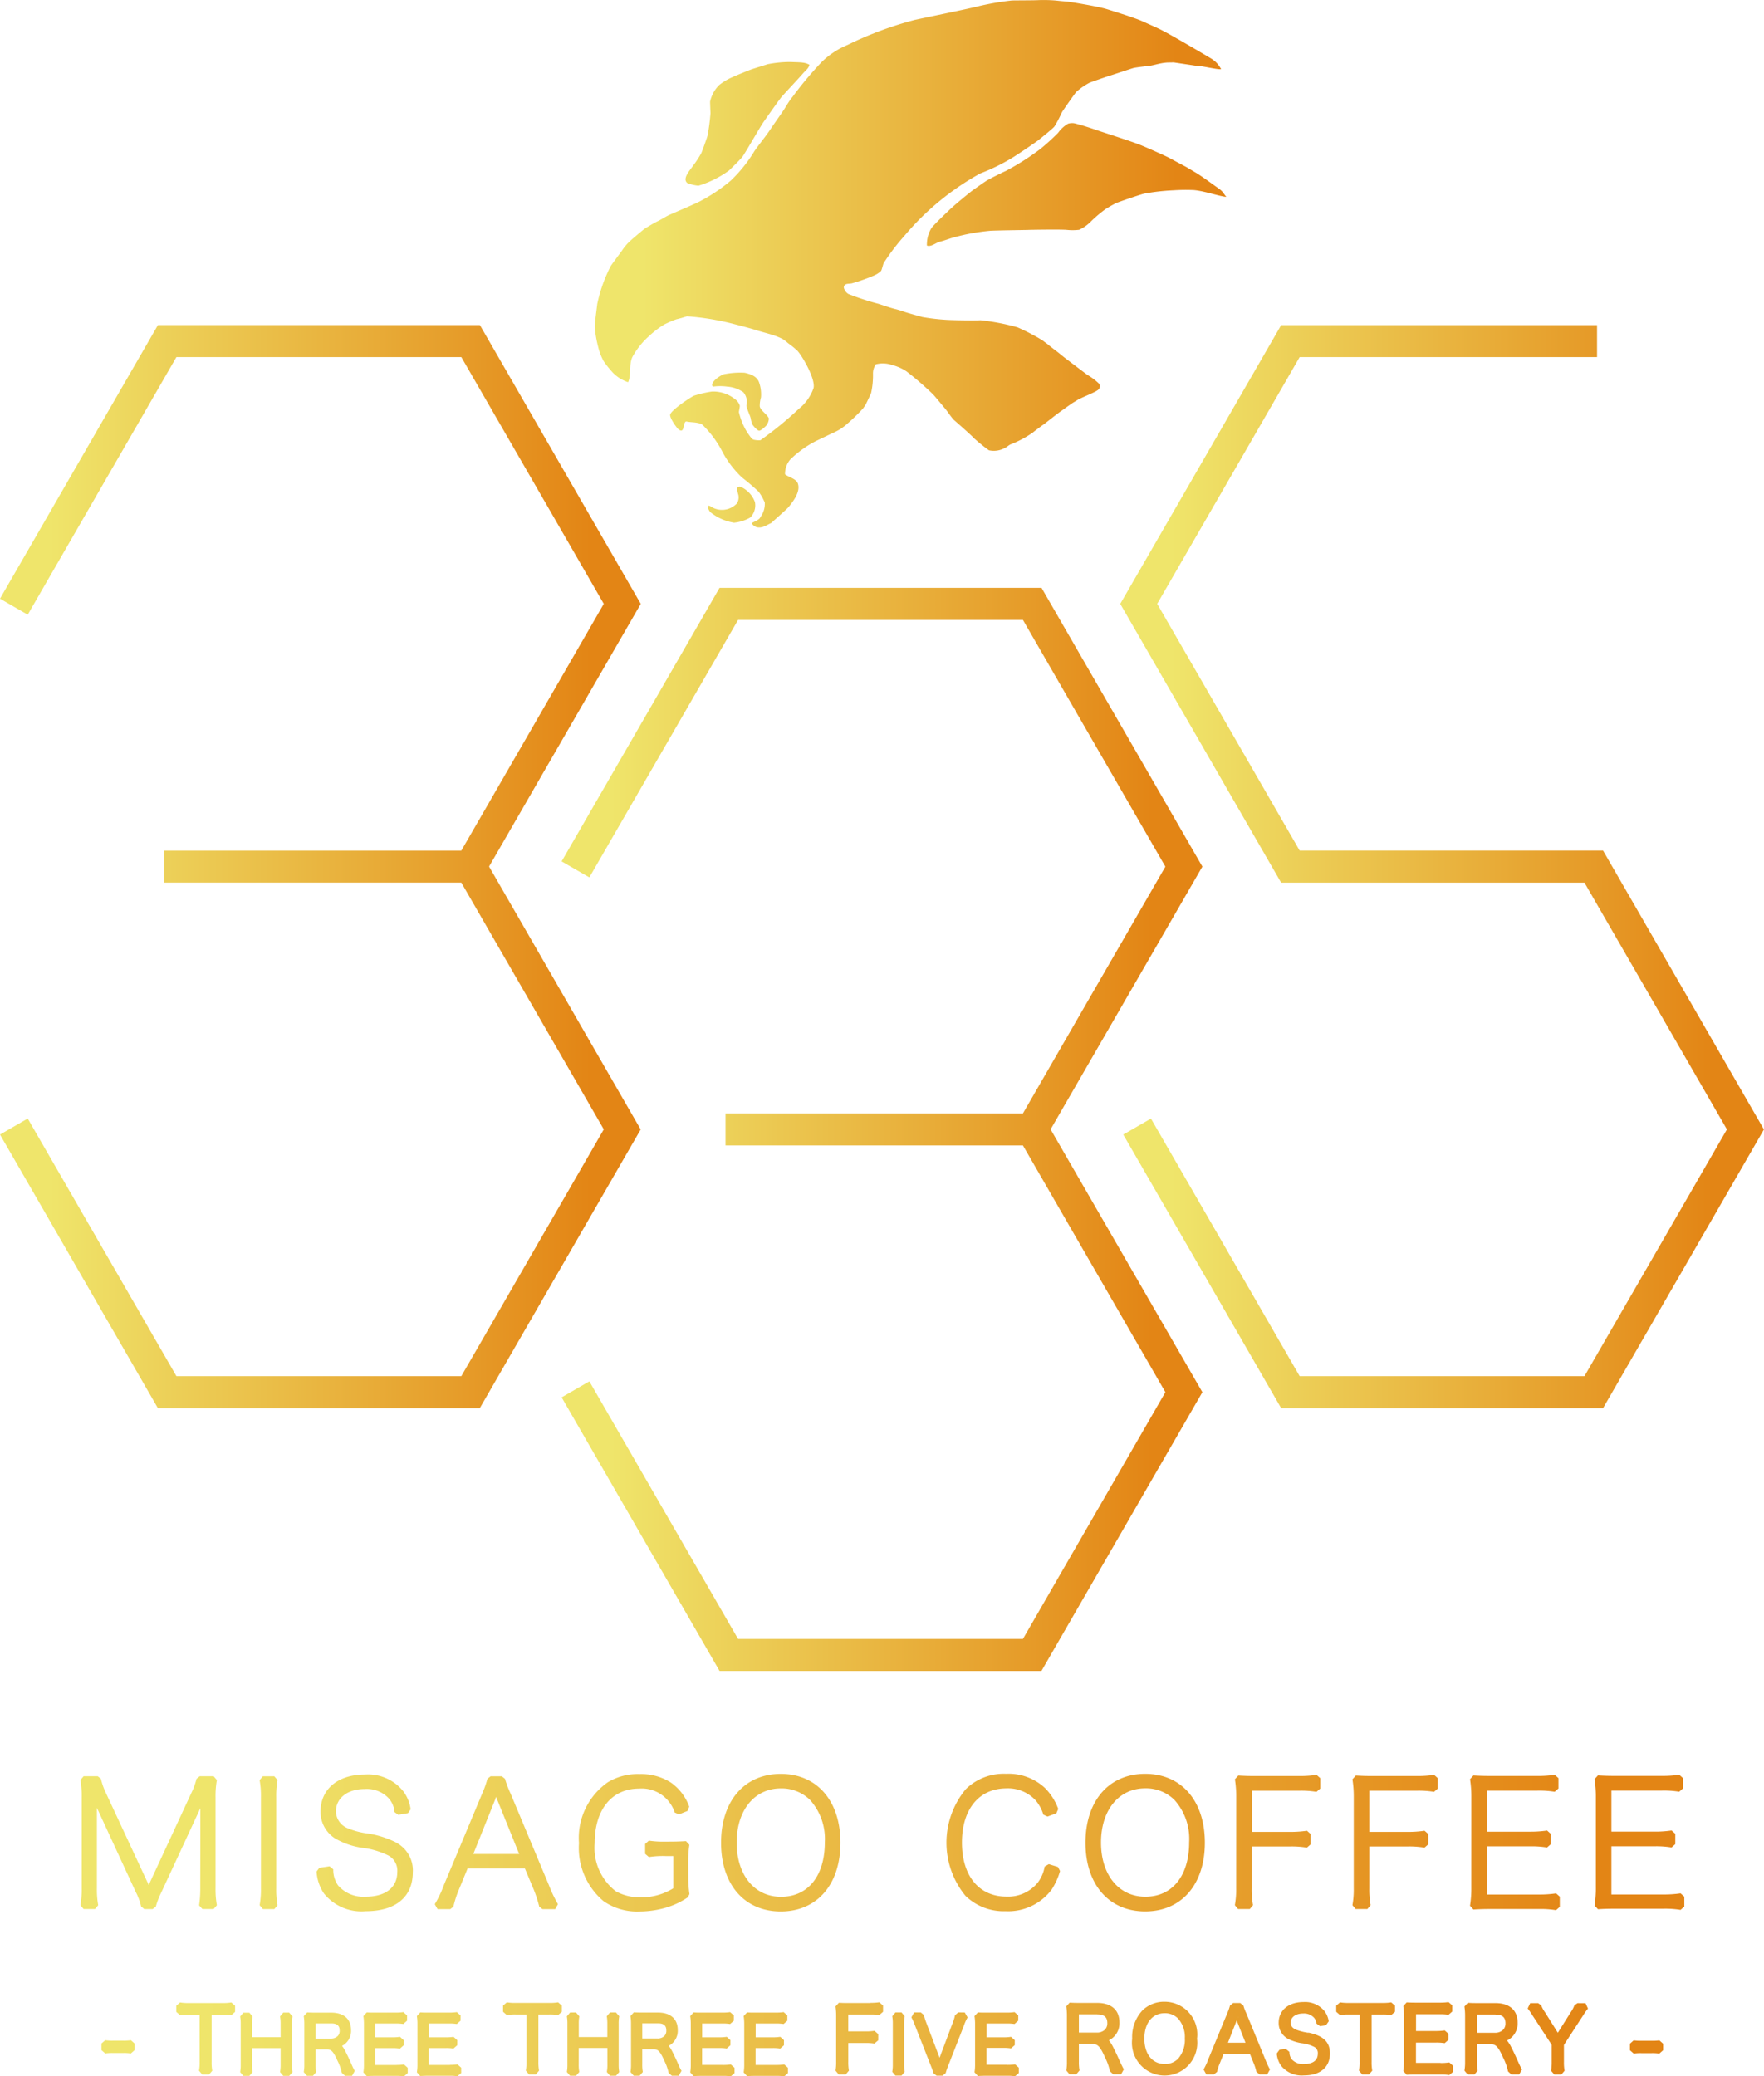 <svg height="125.938" viewBox="0 0 107 125.938" width="107" xmlns="http://www.w3.org/2000/svg" xmlns:xlink="http://www.w3.org/1999/xlink"><linearGradient id="a" gradientUnits="objectBoundingBox" x1=".921" x2=".078" y1="1" y2="1"><stop offset="0" stop-color="#e38515"/><stop offset="1" stop-color="#efe56b"/></linearGradient><g fill="url(#a)"><path d="m126.325 3.784c-.17.008-.329 0-.473.015-.435.042-.728.17-1.115.209-.094.009-.574.061-.823.11-.083.016-1.067.348-1.386.448-.342.108-1.216.411-1.3.45a3.91 3.91 0 0 0 -.811.562c-.065.069-.8 1.107-.874 1.245a7.64 7.64 0 0 1 -.443.843c-.1.134-.82.705-.969.829-.127.1-1.257.878-1.69 1.133a11.88 11.88 0 0 1 -1.843.891 16.188 16.188 0 0 0 -4.61 3.794 12.775 12.775 0 0 0 -1.25 1.642c-.046.1-.11.409-.163.481a1.485 1.485 0 0 1 -.463.291 11.014 11.014 0 0 1 -1.3.457c-.21.045-.464-.02-.494.246a.6.6 0 0 0 .282.4 15.932 15.932 0 0 0 1.816.594c.118.036.78.265 1.022.318a5.712 5.712 0 0 1 .552.169c.193.07.9.261 1.094.317a12.624 12.624 0 0 0 1.4.167c.34.029 1.807.051 2.125.028a13.381 13.381 0 0 1 2.244.429 12.61 12.61 0 0 1 1.515.789c.112.093.3.216.392.3.115.1.641.49.729.573.109.1 1.167.893 1.6 1.223a3.421 3.421 0 0 1 .732.554.272.272 0 0 1 -.052.331c-.153.163-1.06.492-1.326.668-.089.059-.2.12-.272.168-.114.075-.614.434-.753.534-.238.169-.882.685-.976.749-.168.117-.592.433-.655.492a6.4 6.4 0 0 1 -1.321.708c-.134.048-.24.168-.373.228a1.4 1.4 0 0 1 -.967.144 10.025 10.025 0 0 1 -.926-.751c-.174-.193-1-.915-1.212-1.1-.211-.232-.359-.488-.564-.727-.091-.105-.53-.643-.681-.806a18.587 18.587 0 0 0 -1.616-1.4 2.877 2.877 0 0 0 -.91-.4 1.687 1.687 0 0 0 -.955-.031.96.96 0 0 0 -.173.537 5 5 0 0 1 -.113 1.2c-.028.078-.268.575-.3.645-.057.114-.13.2-.181.282a10.562 10.562 0 0 1 -.962.935 2.965 2.965 0 0 1 -.8.526c-.165.074-.909.437-1.112.529a6.493 6.493 0 0 0 -1.55 1.118 1.337 1.337 0 0 0 -.316.9c.279.2.683.27.782.569.17.517-.345 1.135-.562 1.41-.094.12-.834.761-1.054.971-.29.125-.529.328-.869.258-.131-.027-.395-.219-.264-.282.442-.21.42-.24.505-.381a1.315 1.315 0 0 0 .232-.835 3.1 3.1 0 0 0 -.369-.653 12.514 12.514 0 0 0 -1-.856 5.99 5.99 0 0 1 -1.171-1.513 6.338 6.338 0 0 0 -1.176-1.632c-.186-.242-.764-.193-1.013-.257s-.11.7-.431.518c-.127-.071-.148-.124-.27-.283-.088-.114-.343-.518-.31-.656.069-.282 1.253-1.066 1.451-1.149a6.769 6.769 0 0 1 1.09-.252 2.136 2.136 0 0 1 1.384.453.8.8 0 0 1 .3.4c.012.084-.053.327-.052.4a4 4 0 0 0 .519 1.248c.094.124.238.37.358.416a1.388 1.388 0 0 0 .425.036 21.208 21.208 0 0 0 2.312-1.886 2.81 2.81 0 0 0 .91-1.27c.143-.563-.737-2.048-1.007-2.3a6.162 6.162 0 0 0 -.532-.427 3.4 3.4 0 0 0 -.328-.254 4.369 4.369 0 0 0 -.6-.244c-.364-.116-.719-.2-1.026-.3-.389-.126-1.331-.365-1.415-.387a15.839 15.839 0 0 0 -2.77-.449c-.127.048-.553.166-.64.181a7.751 7.751 0 0 0 -.735.315 5.741 5.741 0 0 0 -.96.739 4.668 4.668 0 0 0 -.986 1.258c-.209.52-.047 1.044-.246 1.505a2.3 2.3 0 0 1 -.9-.55 6.164 6.164 0 0 1 -.58-.717 3.385 3.385 0 0 1 -.333-.856 6.934 6.934 0 0 1 -.212-1.24c0-.234.136-1.216.151-1.378a9.052 9.052 0 0 1 .819-2.306c.043-.074.538-.738.672-.921a3.37 3.37 0 0 1 .45-.548c.229-.213.844-.728.923-.785s.605-.37.786-.456c.215-.1.416-.237.63-.346s1.559-.663 1.979-.886a10.165 10.165 0 0 0 1.846-1.243 8.6 8.6 0 0 0 1.432-1.788c.327-.473.657-.85.98-1.337.154-.232.656-.945.737-1.066.206-.308.357-.6.586-.877a21.893 21.893 0 0 1 1.788-2.135 4.934 4.934 0 0 1 1.552-1.02 21.628 21.628 0 0 1 4.07-1.517c.723-.158 3.36-.693 3.912-.84a16.742 16.742 0 0 1 1.994-.341c.321-.007 1.481-.006 1.644-.023a9.111 9.111 0 0 1 1 .025c.342.038.393.041.713.067.125.01 1.84.286 2.384.453.471.144 1.418.452 1.521.49.212.079.464.161.661.254.121.057.94.414 1.154.53.689.348 3.018 1.728 3.04 1.746a1.6 1.6 0 0 1 .568.622c-.169.049-1.242-.218-1.36-.181m-24.065-.22c-.11-.015-.7-.032-.783-.032a7.157 7.157 0 0 0 -1.3.135c-.225.076-.9.28-1.01.322s-1.067.418-1.411.6a3.992 3.992 0 0 0 -.513.339 2.029 2.029 0 0 0 -.554 1.008c0 .127.019.57.025.7a13.187 13.187 0 0 1 -.172 1.34c-.044.169-.308.9-.384 1.079a5.917 5.917 0 0 1 -.484.744c-.186.28-.713.824-.35 1.085a2.579 2.579 0 0 0 .661.152 6.223 6.223 0 0 0 1.857-.925c.174-.17.732-.713.819-.844.269-.4 1.063-1.793 1.245-2.057s.892-1.271 1.078-1.51c.131-.169 1.049-1.135 1.336-1.47.137-.16.343-.3.394-.53a1.047 1.047 0 0 0 -.453-.133m25.273 7.638c-.064-.051-.534-.382-.605-.436-.126-.094-.614-.429-.756-.511s-.565-.339-.64-.378c-.159-.083-.848-.454-1.031-.552-.14-.076-1.312-.608-1.783-.791-.655-.253-2.414-.811-2.614-.884-.221-.081-.773-.256-.874-.282-.191-.049-.33-.1-.483-.127a.819.819 0 0 0 -.347.033 1.925 1.925 0 0 0 -.6.551 13.5 13.5 0 0 1 -1.092.99 15.564 15.564 0 0 1 -2.087 1.326c-.193.084-1 .483-1.182.6-.22.146-.595.407-.886.62-.075.055-1 .8-1.348 1.139-.149.144-.875.829-1.089 1.1a1.92 1.92 0 0 0 -.275 1.063c.252.1.549-.178.782-.233s.67-.216.778-.241a12.5 12.5 0 0 1 2.3-.424c.554-.025 2.111-.044 2.3-.051.251-.009 1.74-.032 2.278-.006a3.523 3.523 0 0 0 .794 0 2.434 2.434 0 0 0 .748-.538 7.864 7.864 0 0 1 .849-.715 6.977 6.977 0 0 1 .666-.377c.173-.071 1.281-.458 1.688-.567a13.222 13.222 0 0 1 1.781-.2 11.326 11.326 0 0 1 1.22-.014c.645.054 1.491.363 1.973.414-.267-.353-.193-.3-.462-.517m-27.835 13.197a1.753 1.753 0 0 1 .074-.516 2.213 2.213 0 0 0 -.131-.958c-.151-.322-.444-.44-.857-.539a4.934 4.934 0 0 0 -1.27.094c-.251.086-.872.513-.661.748a3.231 3.231 0 0 1 .883 0 1.945 1.945 0 0 1 .967.34.9.9 0 0 1 .2.731c-.042.119.028.24.058.339.022.074.161.39.187.505a2 2 0 0 0 .09.357c.05.094.3.384.418.4.1.011.367-.231.452-.328a.775.775 0 0 0 .144-.416c-.1-.254-.536-.491-.556-.751m-1.533 7.073a2.444 2.444 0 0 0 .954-.308 1.036 1.036 0 0 0 .289-.937 1.568 1.568 0 0 0 -.479-.684 1.307 1.307 0 0 0 -.415-.25c-.277-.024-.171.235-.141.4a.7.7 0 0 1 -.054.608 1.241 1.241 0 0 1 -1.529.23c-.387-.274-.2.188-.093.3a3.05 3.05 0 0 0 1.468.647" transform="translate(-55.136 .001)"/><path d="m38.867 66.767-9.7-16.81-.057-.1h-19.53l-9.58 16.596 1.682.971 9.018-15.624h17.283l8.641 14.966-8.641 14.967h-18.04v1.942h18.04l8.641 14.966-8.641 14.967h-17.283l-9.018-15.623-1.682.971 9.523 16.5.057.1h19.52l9.762-16.909-9.196-15.947z" transform="translate(0 -30.14)"/><path d="m125.006 107.064-9.7-16.81-.057-.1h-19.53l-9.58 16.594 1.682.971 9.02-15.619h17.28l8.641 14.966-8.641 14.966h-18.039v1.943h18.039l8.641 14.966-8.641 14.966h-17.28l-9.02-15.623-1.682.971 9.523 16.495.057.1h19.525l9.762-16.908-9.206-15.942z" transform="translate(-52.072 -54.5)"/><path d="m201.161 81.832-.057-.1h-18.404l-8.641-14.966 8.641-14.966h18.039v-1.941h-19.16l-9.761 16.908 9.7 16.81.057.1h18.4l8.641 14.966-8.641 14.967h-17.275l-9.02-15.623-1.68.969 9.523 16.5.057.1h19.52l9.761-16.909z" transform="translate(-103.866 -30.14)"/><path d="m19.611 274.129-2.355 5.082a4.932 4.932 0 0 0 -.349.894l-.191.148h-.506l-.195-.164a3.6 3.6 0 0 0 -.326-.879l-2.354-5.1v4.869a5.305 5.305 0 0 0 .079 1.038l-.195.232h-.689l-.195-.23a5.452 5.452 0 0 0 .079-1.039v-5.505a5.593 5.593 0 0 0 -.079-1.05l.195-.231h.855l.193.153a4.116 4.116 0 0 0 .315.887l2.585 5.555 2.573-5.552a4.218 4.218 0 0 0 .326-.885l.193-.158h.846l.195.231a5.508 5.508 0 0 0 -.08 1.05v5.505a5.362 5.362 0 0 0 .08 1.039l-.195.231h-.681l-.2-.225a6.894 6.894 0 0 0 .07-1.045zm3.6 5.892.195.232h.691l.195-.232a5.237 5.237 0 0 1 -.079-1.038v-5.516a5.305 5.305 0 0 1 .079-1.038l-.195-.232h-.697l-.195.232a5.338 5.338 0 0 1 .079 1.038v5.516a5.267 5.267 0 0 1 -.079 1.038m8.325-3.785a5.641 5.641 0 0 0 -1.857-.581 4.555 4.555 0 0 1 -1.108-.3 1.129 1.129 0 0 1 -.732-1.017c0-.819.7-1.369 1.751-1.369a1.828 1.828 0 0 1 1.467.579 1.447 1.447 0 0 1 .338.822l.229.163.587-.1.159-.234a2.286 2.286 0 0 0 -.458-1.109 2.733 2.733 0 0 0 -2.313-1c-1.636 0-2.693.883-2.693 2.25a1.9 1.9 0 0 0 .871 1.618 4.5 4.5 0 0 0 1.657.576 4.87 4.87 0 0 1 1.6.474 1.046 1.046 0 0 1 .528 1c0 .935-.716 1.493-1.916 1.493a2.041 2.041 0 0 1 -1.673-.679 1.642 1.642 0 0 1 -.294-.981l-.227-.184-.619.093-.167.221a2.644 2.644 0 0 0 .446 1.334 2.92 2.92 0 0 0 2.533 1.075c1.816 0 2.858-.861 2.858-2.363a1.9 1.9 0 0 0 -.973-1.778m7.774 1.553h-3.48l-.537 1.31a6.1 6.1 0 0 0 -.32 1l-.193.154h-.768l-.17-.3a6.421 6.421 0 0 0 .543-1.139l2.331-5.569a6.132 6.132 0 0 0 .32-.9l.192-.152h.68l.193.153a6.026 6.026 0 0 0 .341.9l2.329 5.567a7.774 7.774 0 0 0 .543 1.138l-.168.3h-.773l-.193-.151a7.805 7.805 0 0 0 -.321-1zm-1.679-4.173c-.02-.044-.039-.094-.069-.178l-.037.106a.359.359 0 0 1 -.03.086l-1.317 3.278h2.784zm11.583 3.81a7.114 7.114 0 0 1 .07-1.076l-.207-.224c-.358.02-.613.03-1.02.03h-.186a6.072 6.072 0 0 1 -1.043-.059l-.227.2v.6l.229.195a5.514 5.514 0 0 1 1.041-.059h.441v1.953a3.654 3.654 0 0 1 -2 .549 2.974 2.974 0 0 1 -1.482-.361 3.319 3.319 0 0 1 -1.29-2.916c0-2.046 1.034-3.317 2.7-3.317a2.1 2.1 0 0 1 2.155 1.45l.258.113.516-.206.108-.261a3.057 3.057 0 0 0 -1.122-1.468 3.35 3.35 0 0 0 -1.895-.509 3.493 3.493 0 0 0 -1.919.494 4.121 4.121 0 0 0 -1.753 3.694 4.211 4.211 0 0 0 1.493 3.521 3.552 3.552 0 0 0 2.168.625 5.807 5.807 0 0 0 1.623-.235 4.775 4.775 0 0 0 1.327-.63l.091-.193a6.844 6.844 0 0 1 -.071-1.027zm9.234-1.2c0 2.531-1.421 4.167-3.62 4.167s-3.621-1.636-3.621-4.167 1.421-4.178 3.621-4.178 3.62 1.64 3.62 4.178m-1.836-2.59a2.453 2.453 0 0 0 -1.779-.706c-1.6 0-2.679 1.321-2.679 3.287s1.081 3.287 2.689 3.287c1.639 0 2.658-1.267 2.658-3.308a3.545 3.545 0 0 0 -.889-2.56m14.476 3.887-.252.146a2.213 2.213 0 0 1 -.417.972 2.322 2.322 0 0 1 -1.9.851c-1.665 0-2.7-1.255-2.7-3.277s1.034-3.287 2.7-3.287a2.273 2.273 0 0 1 1.769.726 2.371 2.371 0 0 1 .468.866l.254.117.536-.2.114-.264a3.508 3.508 0 0 0 -.806-1.269 3.246 3.246 0 0 0 -2.365-.861 3.28 3.28 0 0 0 -2.438.933 5.078 5.078 0 0 0 -.011 6.477 3.341 3.341 0 0 0 2.429.924 3.3 3.3 0 0 0 2.794-1.316 4.141 4.141 0 0 0 .507-1.119l-.129-.25zm2.224-1.3c0-2.537 1.421-4.178 3.621-4.178s3.62 1.64 3.62 4.178-1.421 4.167-3.62 4.167-3.621-1.636-3.621-4.167m3.631 3.276c1.639 0 2.658-1.267 2.658-3.308a3.544 3.544 0 0 0 -.889-2.56 2.453 2.453 0 0 0 -1.779-.706c-1.6 0-2.679 1.321-2.679 3.287s1.081 3.287 2.689 3.287m5.51-.524a5.293 5.293 0 0 1 -.08 1.038l.195.232h.711l.195-.232a5.224 5.224 0 0 1 -.08-1.038v-2.524h2.308a5.834 5.834 0 0 1 1.042.07l.228-.2v-.624l-.224-.2a6.925 6.925 0 0 1 -1.046.07h-2.305v-2.5h2.885a5.866 5.866 0 0 1 1.042.07l.228-.2v-.629l-.224-.2a6.962 6.962 0 0 1 -1.046.07h-2.67c-.431 0-.694-.01-1.029-.03l-.207.227a6.683 6.683 0 0 1 .081 1.073zm7.131 0a5.3 5.3 0 0 1 -.079 1.038l.195.232h.712l.195-.232a5.257 5.257 0 0 1 -.079-1.038v-2.524h2.308a5.832 5.832 0 0 1 1.041.07l.229-.2v-.624l-.225-.2a6.924 6.924 0 0 1 -1.045.07h-2.308v-2.5h2.884a5.864 5.864 0 0 1 1.041.07l.229-.2v-.629l-.224-.2a6.957 6.957 0 0 1 -1.046.07h-2.67c-.431 0-.695-.01-1.03-.03l-.207.227a6.688 6.688 0 0 1 .08 1.073zm7.131-.062a6.583 6.583 0 0 1 -.079 1.133l.207.229c.306-.019.585-.031 1.029-.031h2.94a5.772 5.772 0 0 1 1.041.07l.229-.2v-.617l-.225-.2a6.931 6.931 0 0 1 -1.045.07h-3.153v-2.924h2.607a5.836 5.836 0 0 1 1.042.07l.228-.2v-.629l-.225-.2a6.931 6.931 0 0 1 -1.045.07h-2.607v-2.491h3.071a5.87 5.87 0 0 1 1.041.07l.229-.2v-.629l-.224-.2a6.956 6.956 0 0 1 -1.046.07h-2.856c-.431 0-.695-.01-1.03-.03l-.207.227a6.7 6.7 0 0 1 .08 1.073zm12.694.381a6.94 6.94 0 0 1 -1.046.07h-3.151v-2.924h2.606a5.824 5.824 0 0 1 1.042.07l.228-.2v-.629l-.224-.2a6.925 6.925 0 0 1 -1.046.07h-2.606v-2.491h3.07a5.866 5.866 0 0 1 1.042.07l.228-.2v-.629l-.224-.2a6.955 6.955 0 0 1 -1.046.07h-2.855c-.431 0-.695-.01-1.03-.03l-.207.227a6.74 6.74 0 0 1 .08 1.073v5.454a6.584 6.584 0 0 1 -.079 1.133l.207.229c.305-.019.584-.031 1.029-.031h2.938a5.777 5.777 0 0 1 1.042.07l.228-.2v-.599zm-94.483 8.934h-.6a3.146 3.146 0 0 1 -.478-.025l-.224.2v.4l.228.2a2.908 2.908 0 0 1 .475-.026h.6a2.891 2.891 0 0 1 .48.026l.228-.2v-.4l-.224-.2a3.179 3.179 0 0 1 -.484.025m6.028-2.282h-2.025a3.055 3.055 0 0 1 -.54-.034l-.228.2v.371l.228.2a3.237 3.237 0 0 1 .54-.034h.65v2.87a2.7 2.7 0 0 1 -.039.529l.195.234h.414l.195-.231a2.743 2.743 0 0 1 -.04-.532v-2.87h.651a3.184 3.184 0 0 1 .545.034l.228-.2v-.371l-.228-.2a3.068 3.068 0 0 1 -.545.034m4.253.808-.2-.228h-.357l-.195.233a2.4 2.4 0 0 1 .034.46v.8h-1.737v-.805a2.412 2.412 0 0 1 .034-.452l-.195-.231h-.362l-.195.232a2.4 2.4 0 0 1 .034.46v2.449a2.351 2.351 0 0 1 -.034.461l.195.231h.362l.195-.233a2.283 2.283 0 0 1 -.034-.46v-.992h1.737v.992a2.384 2.384 0 0 1 -.034.46l.195.232h.36l.2-.229a2.469 2.469 0 0 1 -.034-.463v-2.458a2.461 2.461 0 0 1 .034-.455m3.583 2.91a3.452 3.452 0 0 0 .194.394l-.168.3h-.419l-.2-.185a2.938 2.938 0 0 0 -.259-.726c-.271-.622-.41-.691-.643-.691h-.688v.91a2.348 2.348 0 0 0 .034.46l-.195.232h-.362l-.195-.232a2.353 2.353 0 0 0 .034-.46v-2.449a2.927 2.927 0 0 0 -.034-.479l.206-.226c.161.009.273.013.47.013h.984c.768 0 1.209.386 1.209 1.058a1.025 1.025 0 0 1 -.353.828 1.072 1.072 0 0 1 -.193.131 1.886 1.886 0 0 1 .214.349c.133.258.231.471.365.772m-1.224-2.482h-.96v.918h.928a.579.579 0 0 0 .409-.148.444.444 0 0 0 .121-.337c0-.2-.057-.434-.5-.434m3.941 2.52h-1.277v-1.024h1.029a2.665 2.665 0 0 1 .465.03l.227-.2v-.313l-.223-.2a3.084 3.084 0 0 1 -.469.031h-1.025v-.84h1.231a2.74 2.74 0 0 1 .465.03l.227-.2v-.321l-.226-.2a3.038 3.038 0 0 1 -.466.03h-1.282c-.2 0-.308 0-.469-.013l-.206.225a3.036 3.036 0 0 1 .034.476v2.435a2.825 2.825 0 0 1 -.034.5l.206.229c.161-.009.268-.014.469-.014h1.325a2.5 2.5 0 0 1 .458.03l.229-.2v-.325l-.226-.2a2.932 2.932 0 0 1 -.462.031m3.245 0h-1.277v-1.024h1.033a2.654 2.654 0 0 1 .464.03l.227-.2v-.31l-.223-.2a3.075 3.075 0 0 1 -.468.031h-1.029v-.84h1.229a2.745 2.745 0 0 1 .465.03l.227-.2v-.321l-.226-.2a3.031 3.031 0 0 1 -.466.03h-1.279c-.2 0-.309 0-.47-.013l-.206.225a2.988 2.988 0 0 1 .034.475v2.435a2.828 2.828 0 0 1 -.034.495l.206.229c.161-.009.269-.014.47-.014h1.323a2.5 2.5 0 0 1 .458.03l.229-.2v-.325l-.226-.2a2.947 2.947 0 0 1 -.462.031m6.023-3.756h-2.026a3.056 3.056 0 0 1 -.54-.034l-.229.2v.371l.229.2a3.183 3.183 0 0 1 .54-.034h.65v2.87a2.75 2.75 0 0 1 -.038.529l.194.234h.414l.195-.231a2.743 2.743 0 0 1 -.04-.532v-2.87h.651a3.184 3.184 0 0 1 .545.034l.228-.2v-.371l-.228-.2a3.068 3.068 0 0 1 -.545.034m4.253.808-.2-.229h-.362l-.195.232a2.433 2.433 0 0 1 .034.46v.8h-1.732v-.805a2.41 2.41 0 0 1 .034-.453l-.2-.23h-.362l-.195.233a2.366 2.366 0 0 1 .034.46v2.449a2.353 2.353 0 0 1 -.034.46l.195.232h.364l.195-.232a2.317 2.317 0 0 1 -.034-.46v-.992h1.739v.992a2.382 2.382 0 0 1 -.034.461l.195.231h.362l.195-.229a2.458 2.458 0 0 1 -.034-.463v-2.458a2.412 2.412 0 0 1 .034-.454m3.583 2.91a3.452 3.452 0 0 0 .194.394l-.168.3h-.416l-.2-.184a2.933 2.933 0 0 0 -.259-.727c-.271-.623-.409-.691-.642-.691h-.695v.91a2.348 2.348 0 0 0 .034.461l-.195.231h-.354l-.2-.231a2.35 2.35 0 0 0 .034-.461v-2.449a2.933 2.933 0 0 0 -.035-.479l.207-.226c.161.009.273.013.469.013h.984c.768 0 1.209.386 1.209 1.058a1.025 1.025 0 0 1 -.353.828 1.059 1.059 0 0 1 -.193.131 1.863 1.863 0 0 1 .214.348c.133.258.231.471.365.773m-1.224-2.482h-.961v.918h.928a.578.578 0 0 0 .409-.148.443.443 0 0 0 .121-.336c0-.2-.057-.434-.5-.434m3.941 2.52h-1.271v-1.024h1.028a2.659 2.659 0 0 1 .465.03l.227-.2v-.308l-.223-.2a3.077 3.077 0 0 1 -.469.031h-1.024v-.84h1.23a2.745 2.745 0 0 1 .465.03l.227-.2v-.321l-.225-.2a3.039 3.039 0 0 1 -.467.03h-1.278c-.2 0-.309 0-.47-.013l-.206.225a3.038 3.038 0 0 1 .035.476v2.435a2.865 2.865 0 0 1 -.034.5l.206.229c.161-.009.268-.014.47-.014h1.322a2.5 2.5 0 0 1 .459.03l.229-.2v-.325l-.226-.2a2.932 2.932 0 0 1 -.462.031m3.245 0h-1.279v-1.024h1.029a2.659 2.659 0 0 1 .465.03l.227-.2v-.31l-.223-.2a3.084 3.084 0 0 1 -.469.031h-1.024v-.84h1.23a2.745 2.745 0 0 1 .465.03l.227-.2v-.321l-.225-.2a3.043 3.043 0 0 1 -.467.03h-1.282c-.2 0-.309 0-.47-.013l-.206.225a3.038 3.038 0 0 1 .035.476v2.435a2.864 2.864 0 0 1 -.034.5l.206.229c.161-.009.268-.014.469-.014h1.323a2.5 2.5 0 0 1 .459.03l.229-.2v-.325l-.226-.2a2.932 2.932 0 0 1 -.462.031m5.688-3.756h-1.372c-.231 0-.354-.005-.539-.015l-.206.227a3.383 3.383 0 0 1 .04.551v2.8a2.806 2.806 0 0 1 -.039.535l.195.233h.424l.195-.231a2.821 2.821 0 0 1 -.039-.543v-1.132h1.053a3.083 3.083 0 0 1 .534.034l.229-.195v-.377l-.224-.2a3.53 3.53 0 0 1 -.539.034h-1.054v-1.023h1.341a3.223 3.223 0 0 1 .541.034l.228-.2v-.376l-.223-.2a3.7 3.7 0 0 1 -.545.035m2.082.814-.194-.235h-.367l-.195.232a2.424 2.424 0 0 1 .034.46v2.449a2.384 2.384 0 0 1 -.034.46l.195.232h.367l.194-.235a2.424 2.424 0 0 1 -.038-.457v-2.449a2.515 2.515 0 0 1 .038-.458m3.248-.235-.2.174a2.015 2.015 0 0 1 -.122.417l-.811 2.16-.819-2.159a2.706 2.706 0 0 1 -.129-.43l-.194-.162h-.4l-.168.3a3.453 3.453 0 0 1 .222.5l.979 2.488a3.608 3.608 0 0 1 .139.4l.192.15h.353l.193-.154a3.3 3.3 0 0 1 .133-.392l.975-2.491a2.755 2.755 0 0 1 .222-.495l-.169-.3zm2.985 3.177h-1.277v-1.024h1.029a2.654 2.654 0 0 1 .464.03l.227-.2v-.3l-.224-.2a3.07 3.07 0 0 1 -.468.031h-1.019v-.84h1.23a2.745 2.745 0 0 1 .465.03l.227-.2v-.321l-.225-.2a3.036 3.036 0 0 1 -.467.03h-1.286c-.2 0-.309 0-.47-.013l-.206.225a2.989 2.989 0 0 1 .035.475v2.435a2.825 2.825 0 0 1 -.034.495l.206.229c.161-.009.269-.014.47-.014h1.323a2.5 2.5 0 0 1 .458.03l.229-.2v-.325l-.225-.2a2.951 2.951 0 0 1 -.462.031m6.836-.184a3.878 3.878 0 0 0 .224.454l-.169.3h-.477l-.2-.185a3.317 3.317 0 0 0 -.3-.84c-.316-.728-.482-.808-.761-.808h-.821v1.069a2.744 2.744 0 0 0 .039.532l-.195.231h-.414l-.195-.231a2.726 2.726 0 0 0 .039-.532v-2.8a3.443 3.443 0 0 0 -.04-.551l.206-.227c.185.01.313.015.539.015h1.125c.861 0 1.355.43 1.355 1.182a1.144 1.144 0 0 1 -.394.925 1.21 1.21 0 0 1 -.247.163 2.005 2.005 0 0 1 .263.42c.148.286.257.522.417.883m-1.374-2.878h-1.124v1.107h1.09a.69.69 0 0 0 .488-.178.535.535 0 0 0 .146-.4c0-.225-.062-.525-.6-.525m6.042 1.472a1.983 1.983 0 1 1 -3.934 0 2.365 2.365 0 0 1 .619-1.712 1.877 1.877 0 0 1 1.348-.528 1.983 1.983 0 0 1 1.967 2.24m-.741-.006a1.687 1.687 0 0 0 -.413-1.221 1.115 1.115 0 0 0 -.808-.319c-.748 0-1.232.6-1.232 1.54s.486 1.54 1.237 1.54a1.1 1.1 0 0 0 .8-.309 1.747 1.747 0 0 0 .418-1.231m4.895 1.3a4.1 4.1 0 0 0 .269.569l-.169.3h-.46l-.193-.153a3.27 3.27 0 0 0 -.157-.5l-.234-.579h-1.604l-.233.577a2.913 2.913 0 0 0 -.158.5l-.193.156h-.46l-.17-.3a3.248 3.248 0 0 0 .27-.571l1.178-2.854a2.929 2.929 0 0 0 .156-.444l.194-.16h.429l.195.163a2.429 2.429 0 0 0 .166.44zm-1.75-2.4-.53 1.349h1.063zm.123-.227-.035.005v.008zm4.225.974a3.313 3.313 0 0 1 -.722-.179c-.311-.122-.351-.3-.351-.434 0-.333.305-.556.761-.556a.826.826 0 0 1 .649.249.62.62 0 0 1 .146.356l.226.163.361-.058.163-.235a1.323 1.323 0 0 0 -.255-.618 1.516 1.516 0 0 0 -1.279-.551c-.9 0-1.5.5-1.5 1.255a1.084 1.084 0 0 0 .615 1 2.894 2.894 0 0 0 .746.237 2.288 2.288 0 0 1 .8.231.411.411 0 0 1 .212.408c0 .547-.529.629-.844.629a.907.907 0 0 1 -.746-.3.7.7 0 0 1 -.13-.436l-.225-.184-.377.052-.169.225a1.493 1.493 0 0 0 .265.745 1.614 1.614 0 0 0 1.392.586c.982 0 1.569-.5 1.569-1.328 0-.694-.39-1.073-1.3-1.267m4.48-1.8h-2.029a3.053 3.053 0 0 1 -.54-.034l-.229.2v.371l.229.2a3.18 3.18 0 0 1 .54-.034h.65v2.87a2.735 2.735 0 0 1 -.038.529l.194.234h.416l.195-.231a2.743 2.743 0 0 1 -.04-.532v-2.87h.645a3.184 3.184 0 0 1 .545.034l.228-.2v-.371l-.228-.2a3.068 3.068 0 0 1 -.545.034m3.531 3.633h-1.485v-1.227h1.205a3.154 3.154 0 0 1 .536.035l.227-.2v-.372l-.223-.2a3.759 3.759 0 0 1 -.541.035h-1.2v-1.018h1.436a3.2 3.2 0 0 1 .535.034l.227-.2v-.371l-.226-.2a3.489 3.489 0 0 1 -.537.034h-1.463c-.231 0-.354-.005-.539-.015l-.206.225a3.464 3.464 0 0 1 .04.548v2.816a3.311 3.311 0 0 1 -.039.57l.206.229c.185-.01.308-.015.539-.015h1.513a2.9 2.9 0 0 1 .528.034l.229-.195v-.372l-.225-.2a3.481 3.481 0 0 1 -.532.035m4.716-.061a3.93 3.93 0 0 0 .224.454l-.169.3h-.477l-.2-.185a3.312 3.312 0 0 0 -.3-.84c-.317-.728-.482-.808-.761-.808h-.819v1.069a2.751 2.751 0 0 0 .039.532l-.195.231h-.413l-.195-.231a2.794 2.794 0 0 0 .039-.532v-2.8a3.447 3.447 0 0 0 -.04-.552l.206-.226c.185.01.313.015.539.015h1.126c.861 0 1.355.43 1.355 1.182a1.144 1.144 0 0 1 -.394.925 1.211 1.211 0 0 1 -.247.163 2.006 2.006 0 0 1 .263.42c.148.285.256.521.417.883m-1.374-2.878h-1.126v1.107h1.09a.69.69 0 0 0 .488-.178.535.535 0 0 0 .146-.4c0-.225-.062-.525-.6-.525m4.97-.694-.187.133a1.941 1.941 0 0 1 -.231.431l-.775 1.231-.772-1.233a1.792 1.792 0 0 1 -.235-.429l-.187-.133h-.482l-.153.322a4.8 4.8 0 0 1 .291.419l1.167 1.787v1.036a2.854 2.854 0 0 1 -.039.532l.195.231h.429l.195-.23a2.8 2.8 0 0 1 -.039-.533v-1.03l1.167-1.793a3.639 3.639 0 0 1 .292-.412l-.148-.328zm4.486 2.282h-.6a3.149 3.149 0 0 1 -.479-.025l-.224.2v.4l.227.2a2.91 2.91 0 0 1 .475-.026h.6a2.9 2.9 0 0 1 .481.026l.227-.2v-.4l-.224-.2a3.19 3.19 0 0 1 -.484.025" transform="translate(-7.457 -164.458)"/></g></svg>